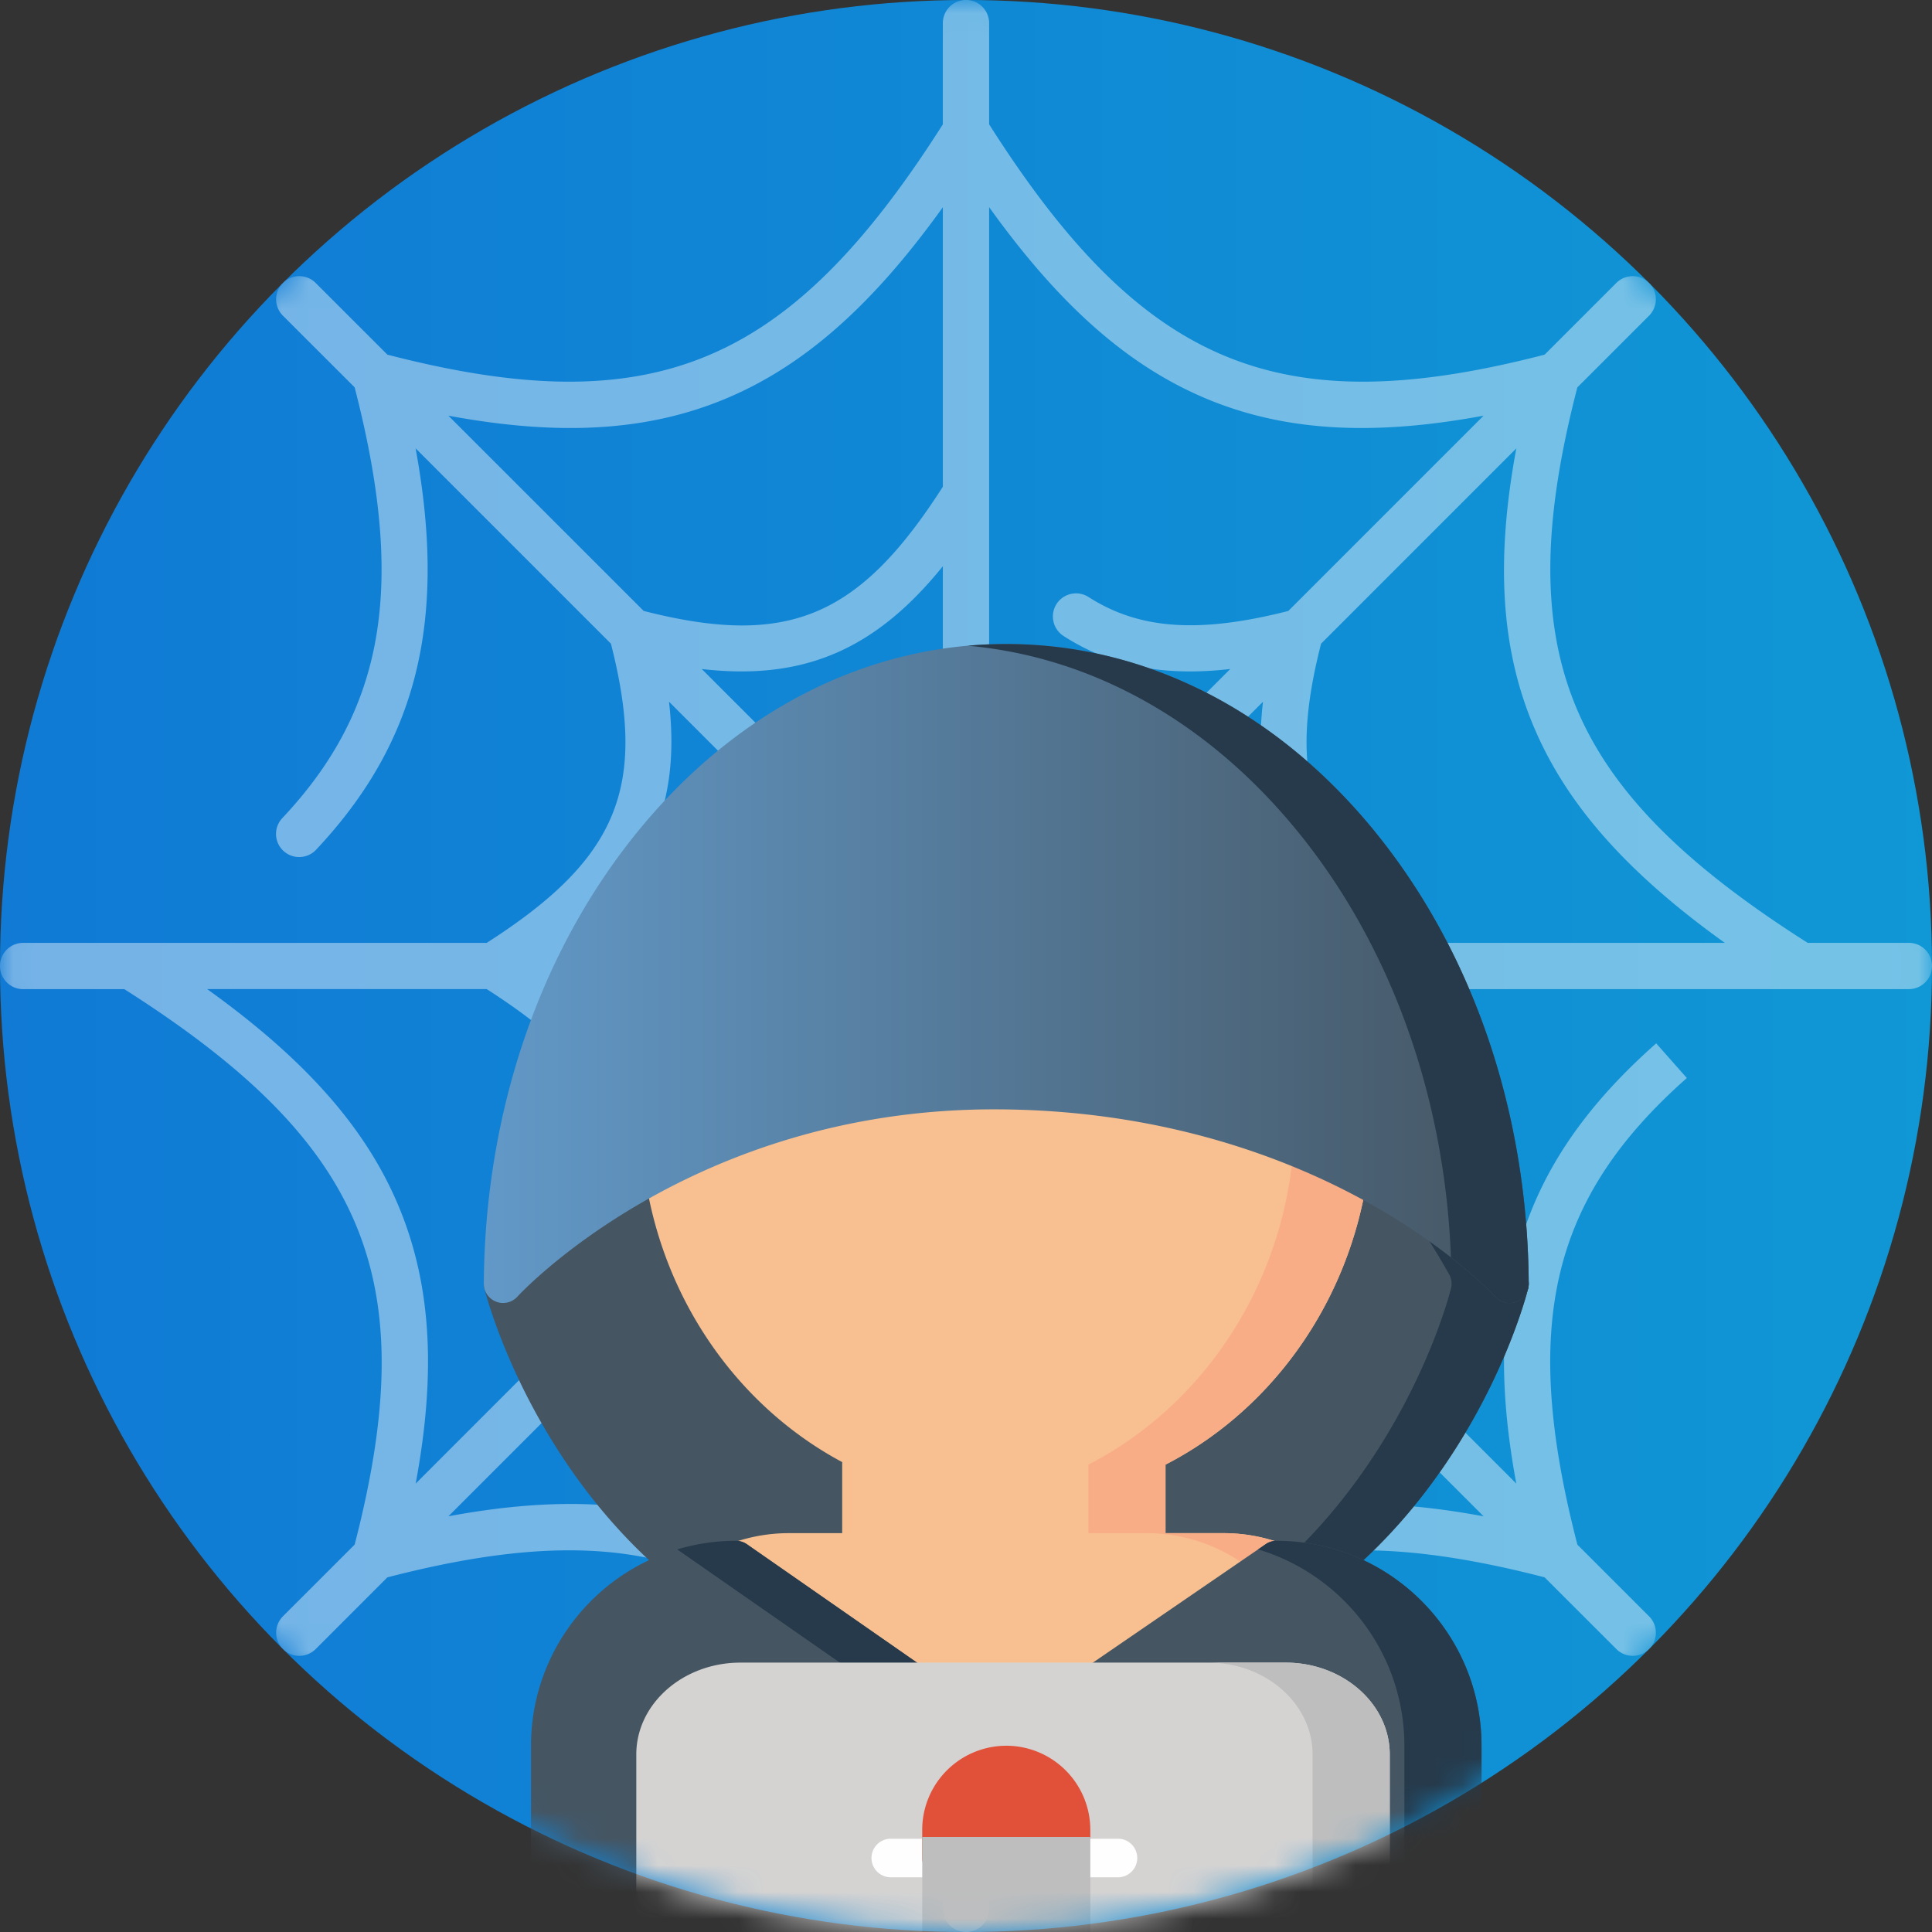 <svg xmlns="http://www.w3.org/2000/svg" xmlns:xlink="http://www.w3.org/1999/xlink" width="72" height="72" viewBox="0 0 72 72">
    <rect x="0" y="0" width="72" height="72" fill="#333333" stroke="none"/>
    <defs>
        <linearGradient id="b" x1="100%" x2=".161%" y1="50%" y2="50%">
            <stop offset="0%" stop-color="#1097D5"/>
            <stop offset="100%" stop-color="#107AD5"/>
        </linearGradient>
        <circle id="a" cx="36" cy="36" r="36"/>
        <linearGradient id="d" x1="100%" x2=".161%" y1="50%" y2="50%">
            <stop offset="0%" stop-color="#455562"/>
            <stop offset="100%" stop-color="#6299C8"/>
        </linearGradient>
    </defs>
    <g fill="none" fill-rule="evenodd">
        <mask id="c" fill="#fff">
            <use xlink:href="#a"/>
        </mask>
        <use fill="url(#b)" xlink:href="#a"/>
        <g fill="#FFF" fill-rule="nonzero" mask="url(#c)" opacity=".423">
            <path d="M53.862 36.862h17.276a.862.862 0 1 0 0-1.725h-3.772c-9.03-5.74-11.137-10.823-8.583-20.7l2.673-2.673a.862.862 0 0 0-1.22-1.22l-2.672 2.673c-9.878 2.554-14.961.447-20.702-8.583V.862a.862.862 0 0 0-1.725 0v3.772c-5.74 9.03-10.824 11.137-20.7 8.583l-2.674-2.673a.862.862 0 1 0-1.22 1.22l2.673 2.671c1.904 7.369 1.15 11.968-2.698 16.057a.86.86 0 0 0 .014 1.189.865.865 0 0 0 1.251-.017c3.75-3.99 4.891-8.508 3.705-14.956l7.28 7.28c1.364 5.356.26 8.019-4.63 11.15H.862a.862.862 0 1 0 0 1.725h3.772c9.03 5.74 11.137 10.823 8.583 20.7l-2.673 2.673a.862.862 0 1 0 1.22 1.22l2.673-2.673c9.877-2.554 14.96-.446 20.7 8.583v3.772a.862.862 0 1 0 1.725 0v-3.772c5.741-9.03 10.825-11.137 20.702-8.583l2.673 2.673a.862.862 0 0 0 1.22-1.22l-2.672-2.671c-2.113-8.172-.999-12.902 4.079-17.39l-1.142-1.292c-4.987 4.407-6.557 9.165-5.214 16.405l-7.276-7.276c-1.365-5.356-.26-8.019 4.63-11.15zm-18.724-2.944l-8.986-8.986c.512.06 1.005.09 1.48.09 3.028 0 5.324-1.223 7.506-3.921v12.817zm1.724 4.164l8.986 8.985c-3.786-.435-6.462.71-8.986 3.831V38.082zm20.294-11.007c1.211 2.88 3.45 5.429 7.124 8.063H53.862c-4.89-3.131-5.995-5.794-4.63-11.15l7.277-7.278c-.781 4.202-.567 7.477.647 10.365zm-6.258 8.063H38.082l8.986-8.987c-.435 3.786.71 6.463 3.83 8.987zm-5.972-20.293c2.887 1.213 6.162 1.427 10.364.646l-7.278 7.278c-3.31.842-5.542.697-7.437-.515a.867.867 0 0 0-1.149.182.866.866 0 0 0 .216 1.27c1.743 1.119 3.713 1.514 6.208 1.225l-8.988 8.988V7.72c2.634 3.674 5.183 5.912 8.064 7.124zm-17.852 0c2.881-1.212 5.43-3.45 8.064-7.124v10.417c-3.131 4.89-5.794 5.995-11.15 4.63l-7.278-7.277c4.202.781 7.477.567 10.364-.646zM24.932 26.15l8.986 8.987H21.102c3.12-2.524 4.265-5.2 3.83-8.987zm8.986 10.711l-8.986 8.987c.435-3.786-.71-6.463-3.83-8.987h12.816zm-19.074 8.064c-1.21-2.881-3.45-5.43-7.124-8.064h10.418c4.89 3.132 5.995 5.794 4.63 11.15l-7.277 7.278c.781-4.202.567-7.477-.647-10.364zm12.23 12.23c-2.887-1.214-6.162-1.428-10.364-.647l7.278-7.278c3.348-.85 5.604-.692 7.517.567a.866.866 0 0 0 1.15-.168.867.867 0 0 0-.202-1.274c-1.766-1.165-3.766-1.58-6.303-1.286l8.988-8.988v26.197c-2.634-3.674-5.183-5.912-8.064-7.123zm17.852 0c-2.881 1.211-5.43 3.449-8.064 7.123V53.862c3.132-4.89 5.794-5.994 11.15-4.63l7.278 7.277c-4.202-.781-7.477-.567-10.364.647zm-6.844-20.294h12.816c-3.12 2.524-4.265 5.201-3.83 8.987l-8.986-8.987z"/>
        </g>
        <g fill-rule="nonzero" mask="url(#c)">
            <path fill="#455562" d="M56.878 47.488c-2.715-4.822-6.438-8.265-11.067-10.234-3.745-1.593-7.052-1.733-8.31-1.72-1.258-.013-4.566.127-8.311 1.72-4.629 1.969-8.352 5.412-11.067 10.234a.719.719 0 0 0-.072.525c.038.155.967 3.84 3.819 7.568 1.682 2.2 3.687 3.953 5.957 5.213 2.838 1.574 6.093 2.372 9.674 2.372 3.58 0 6.835-.798 9.673-2.372 2.27-1.26 4.275-3.014 5.957-5.213 2.852-3.728 3.781-7.413 3.82-7.568a.72.72 0 0 0-.073-.525z"/>
            <path fill="#263A4B" d="M56.878 47.488c-2.715-4.822-6.438-8.265-11.067-10.234-3.745-1.593-7.052-1.733-8.31-1.72-.34-.003-.83.005-1.438.05 1.64.119 4.14.507 6.873 1.67 4.629 1.969 8.353 5.412 11.068 10.234.09.16.115.347.071.525-.038.155-.967 3.84-3.818 7.568-1.683 2.2-3.687 3.953-5.958 5.213-2.453 1.36-5.218 2.14-8.236 2.327.473.03.952.045 1.437.045 3.581 0 6.836-.798 9.674-2.372 2.27-1.26 4.275-3.014 5.957-5.213 2.852-3.728 3.781-7.413 3.82-7.568a.719.719 0 0 0-.073-.525z"/>
            <path fill="#F8C091" d="M45.609 57.136h-2.174v-2.553c4.549-2.342 7.692-7.29 7.692-13.002 0-7.966-6.113-14.446-13.627-14.446-7.513 0-13.626 6.48-13.626 14.446 0 5.636 3.06 10.528 7.512 12.907v2.648h-1.994a6.293 6.293 0 0 0-6.286 6.286v6.717c0 .397.322.718.72.718h27.35a.719.719 0 0 0 .719-.718v-6.717a6.293 6.293 0 0 0-6.286-6.286z"/>
            <path fill="#F8AD87" d="M45.609 57.136h-2.174v-2.553c4.549-2.342 7.692-7.29 7.692-13.002 0-7.966-6.113-14.446-13.627-14.446-.485 0-.964.027-1.437.08 6.84.764 12.19 6.915 12.19 14.366 0 5.712-3.144 10.66-7.693 13.002v2.553h2.174a6.293 6.293 0 0 1 6.286 6.286v6.717a.719.719 0 0 1-.719.718h2.875a.719.719 0 0 0 .719-.718v-6.717a6.293 6.293 0 0 0-6.286-6.286z"/>
            <path fill="url(#d)" d="M33.272 7.032C29.596 2.497 24.705 0 19.5 0 14.296 0 9.405 2.497 5.73 7.032 2.093 11.52.069 17.487.03 23.836a.719.719 0 0 0 1.252.486c.063-.07 6.431-6.98 17.762-6.98 6.371 0 11.106 1.894 13.956 3.485 3.096 1.727 4.704 3.479 4.72 3.496a.718.718 0 0 0 1.251-.487c-.039-6.349-2.063-12.316-5.7-16.804z" transform="translate(18 24)"/>
            <path fill="#455562" d="M47.575 57.421a.719.719 0 0 0-.406.126l-9.742 6.678-9.59-6.675a.719.719 0 0 0-.411-.129c-4.211 0-7.637 3.426-7.637 7.637v6.97c0 .397.322.719.719.719h33.985a.719.719 0 0 0 .719-.719v-6.97c0-4.211-3.426-7.637-7.637-7.637z"/>
            <path fill="#263A4B" d="M51.272 31.032C47.596 26.497 42.705 24 37.5 24c-.482 0-.96.022-1.437.064 4.663.416 8.999 2.853 12.334 6.968 3.45 4.257 5.447 9.846 5.676 15.828 1.08.847 1.637 1.453 1.646 1.463a.718.718 0 0 0 1.252-.487c-.039-6.349-2.063-12.316-5.7-16.804z"/>
            <g fill="#263A4B">
                <path d="M34.552 64.225l1.449-.992-8.165-5.683a.719.719 0 0 0-.41-.129c-.76 0-1.495.114-2.188.321l9.314 6.483zM47.575 57.421a.719.719 0 0 0-.406.126l-.283.195c3.149.942 5.451 3.864 5.451 7.316v6.97a.719.719 0 0 1-.718.719h2.874a.719.719 0 0 0 .719-.719v-6.97c0-4.211-3.426-7.637-7.637-7.637z"/>
            </g>
            <path fill="#D5D3D2" d="M47.91 61.961H27.595c-2.14 0-3.882 1.535-3.882 3.422v6.67c0 .397.322.719.719.719h26.64a.719.719 0 0 0 .72-.719v-6.67c0-1.887-1.742-3.422-3.882-3.422z"/>
            <path fill="#FEFEFE" d="M34.793 69.961H33.17a.719.719 0 0 1 0-1.437h1.622a.719.719 0 0 1 0 1.437z"/>
            <path fill="#BEBEBE" d="M47.91 61.961h-2.875c2.14 0 3.881 1.535 3.881 3.422v6.67a.719.719 0 0 1-.718.719h2.874a.719.719 0 0 0 .72-.719v-6.67c0-1.887-1.742-3.422-3.882-3.422z"/>
            <path fill="#E15039" d="M37.5 65.059a3.136 3.136 0 0 0-3.132 3.132v1.052c0 .397.322.718.72.718h4.826a.719.719 0 0 0 .719-.718V68.19a3.136 3.136 0 0 0-3.133-3.132z"/>
            <path fill="#FEFEFE" d="M41.69 69.961h-1.622a.719.719 0 0 1 0-1.437h1.622a.719.719 0 0 1 0 1.437z"/>
            <path fill="#BEBEBE" d="M40.63 72.775l.003-.078v-4.123c0-.04-.002-.078-.005-.116h-6.255a1.586 1.586 0 0 0-.004.116v4.123c0 .026 0 .052.002.078h6.259z"/>
        </g>
    </g>
</svg>

